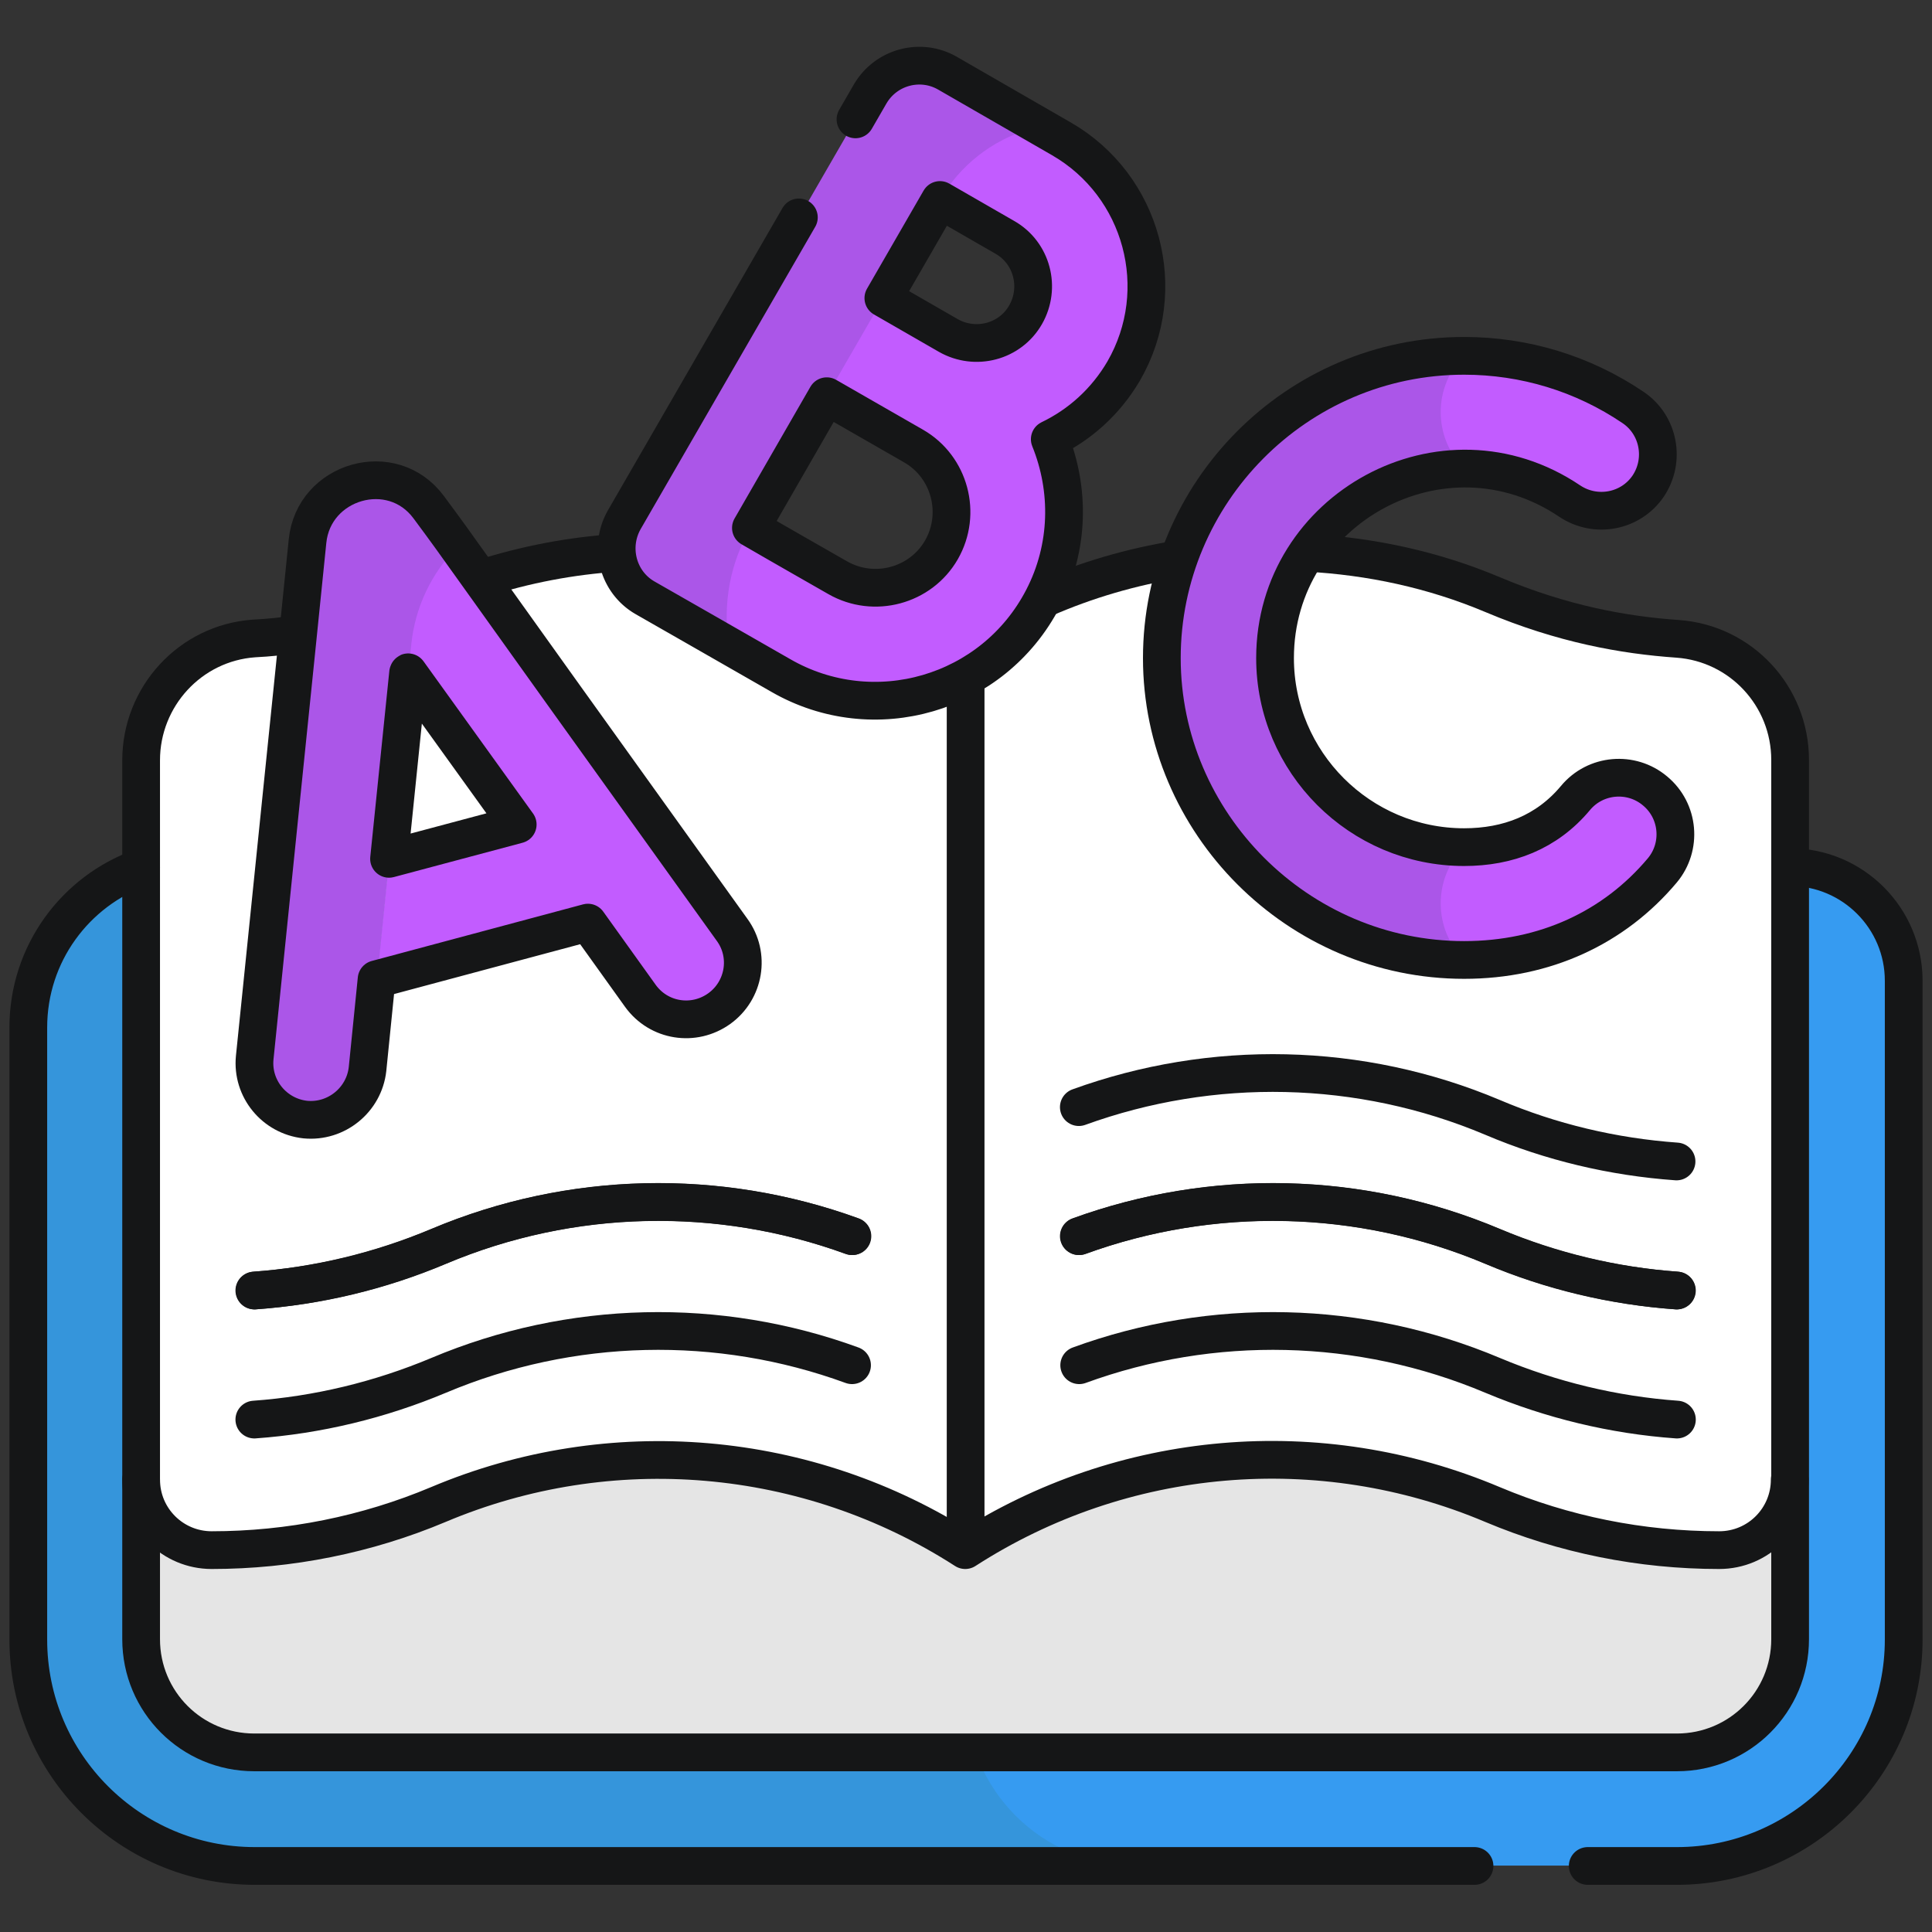 <?xml version="1.0" encoding="UTF-8"?><svg id="_레이어_2" xmlns="http://www.w3.org/2000/svg" viewBox="0 0 512 512"><rect x="0" y="0" width="512" height="512" fill="#333333" stroke="none"/><defs><style>.cls-1{fill:#c25cff;}.cls-2{fill:#fff;}.cls-3,.cls-4,.cls-5{stroke-linecap:round;}.cls-3,.cls-4,.cls-5,.cls-6,.cls-7{fill:none;}.cls-3,.cls-4,.cls-5,.cls-7{stroke:#151617;stroke-linejoin:round;stroke-width:10px;}.cls-8{fill:#70dcba;}.cls-9{fill:#369bf1;}.cls-4{stroke-dasharray:0 0 0 0 0 0 330 30 970 30 1000 0;}.cls-10{fill:#ab56e8;}.cls-11{fill:#3595db;}.cls-12{fill:#e5e5e5;}.cls-5{stroke-dasharray:0 0 0 0 0 0 635 30 1000 0 1000 0;}</style></defs><g id="svg9477"><path class="cls-11" d="m52.5,227.3c-24.9,0-45,20.1-45,45v162.2c0,33.1,26.9,60,60,60h233.3V227.3H52.5Z"/><path class="cls-9" d="m459.5,227.3h-158.5c-24.9,0-45,20.2-45,45v177.1c0,24.9,20.2,45,45,45h143.5c33.1,0,60-26.9,60-60v-162.1c0-24.9-20.1-45-45-45Z"/><path class="cls-12" d="m37.4,381.2v53.3c0,16.6,13.4,30,30,30h377c16.6,0,30-13.4,30-30v-53.3H37.4Z"/><path class="cls-2" d="m255.9,169.7c-24.5-15.8-52.4-23.6-81.6-23.6-19.6,0-39.3,3.5-58.1,11.4-16.5,7-32.1,10.5-48.9,11.7-16.9,1.2-29.9,15.4-29.9,32.3v190.5c0,10.4,8.4,18.7,18.7,18.7,20.6,0,41.1-4.1,60.1-12.1,45.5-19.2,97.8-14.8,139.6,12.1l53.7-168.1-53.6-72.9Z"/><path class="cls-2" d="m395.6,157.6c-18.7-7.9-38.5-11.4-58.2-11.4-29.2,0-56.9,7.7-81.5,23.6v241.1c41.7-26.9,94-31.4,139.7-12.1,19,8,39.4,12.1,60.1,12.1,10.4,0,18.7-8.4,18.7-18.7v-190.8c0-16.9-13-30.9-29.8-32.1-14.2-1-30.4-3.9-49-11.7Z"/><path class="cls-1" d="m281.3,36.9l-6-3.4h-26.2v19.5l17.2,9.9c7.2,4.1,9.6,13.3,5.5,20.5s-13.3,9.6-20.5,5.5l-17.2-9.9h-15v26l23,13.2c9.6,5.5,12.9,17.9,7.4,27.5s-17.9,12.9-27.5,7.4c-4.7-2.7-13.7-7.8-23-13.2h-27.4l21.5,31.2c5.6,3.2,10.9,6.3,13.8,7.9,23.9,13.8,54.6,5.6,68.4-18.3,8.1-14,8.6-30.3,2.9-44.2,7.9-3.8,14.8-9.9,19.6-18.1,12.4-21.5,5-49-16.5-61.5Z"/><path class="cls-10" d="m251.1,19.5c-7.1-4.1-16.3-1.7-20.5,5.5l-65.2,112.9c-4.1,7.2-1.7,16.3,5.5,20.5.2.1,10.1,5.8,22.2,12.7-1.6-11.7.5-22,5.8-31.2l50.2-86.9c5.2-9.1,13.7-15.8,23.8-18.8l2.5-.7-24.3-14Z"/><path class="cls-1" d="m99.8,259.5l56-15,13.9,19.4c4.9,6.8,14.2,8.2,20.9,3.4,6.7-4.8,8.3-14.2,3.4-20.9l-72.9-101.6h-13v33.3l29,40.3-34,9.1-3.3,32Z"/><polygon class="cls-8" points="103.1 227.6 79.8 227.6 99.8 259.5 103.1 227.6"/><path class="cls-10" d="m113.7,134.4c-9.9-13-30.6-7-32.1,9l-14,136.9c-.8,8.2,5.2,15.6,13.4,16.5,8.2.8,15.6-5.2,16.5-13.4l11.5-112.7c1-9.7,5.3-18.8,12.2-25.8l-7.5-10.5Z"/><path class="cls-1" d="m416.1,132.7c6.9,4.6,16.2,2.8,20.8-4,4.6-6.9,2.8-16.2-4-20.8-13.3-9-28.8-13.7-44.8-13.7l-15,15,15,15c10,0,19.7,2.9,28,8.5Z"/><path class="cls-1" d="m438.7,209.5c-6.3-5.3-15.8-4.5-21.1,1.9-7.6,9.1-17.9,13-29.5,13l-15,15,15,15c21.5,0,39.8-8.6,52.5-23.7,5.3-6.4,4.5-15.9-1.9-21.2Z"/><path class="cls-10" d="m388,124.2c-4-4-6.2-9.4-6.2-15s2.2-11,6.2-15c-44.2,0-80.1,35.9-80.1,80.1s35.9,80.1,80.1,80.1c-4-4-6.2-9.4-6.2-15s2.2-11,6.2-15c-27.6,0-50.1-22.5-50.1-50.1s22.5-50.1,50.1-50.1Z"/><path class="cls-5" d="m37.4,229.9c-17.4,6.2-29.9,22.8-29.9,42.4v162.2c0,33.1,26.9,60,60,60h377-.1c33.1,0,60.1-26.9,60.1-60v-174.6c0-16.6-13.5-30.1-30.1-30.1"/><line class="cls-7" x1="255.9" y1="180.6" x2="255.9" y2="410.8"/><path class="cls-3" d="m67.4,342c16.8-1.2,33.3-5.2,48.8-11.7,35.1-14.8,74.3-15.6,109.6-2.7"/><path class="cls-3" d="m225.9,327.6c-35.3-12.8-74.5-12.1-109.6,2.7-15.6,6.6-32,10.5-48.8,11.7"/><path class="cls-3" d="m67.4,376.2c16.8-1.2,33.3-5.2,48.8-11.7,35.1-14.8,74.3-15.6,109.6-2.7"/><path class="cls-3" d="m444.4,342c-16.8-1.2-33.3-5.2-48.8-11.7-35.1-14.8-74.3-15.6-109.6-2.7"/><path class="cls-3" d="m285.9,293.4c35.3-12.8,74.5-12.1,109.6,2.7,15.5,6.6,32,10.5,48.8,11.7"/><path class="cls-3" d="m285.9,327.6c35.3-12.8,74.5-12.1,109.6,2.7,15.5,6.6,32,10.5,48.8,11.7"/><path class="cls-3" d="m444.4,376.2c-16.8-1.2-33.3-5.2-48.8-11.7-35.1-14.8-74.3-15.6-109.6-2.7"/><path class="cls-3" d="m37.4,392.1c0,10.4,8.4,18.7,18.7,18.7,20.6,0,41.1-4.1,60.1-12.1,45.5-19.2,97.8-14.8,139.6,12.1,41.7-26.9,94-31.4,139.7-12.1,19,8,39.4,12.1,60.1,12.1,10.4,0,18.7-8.4,18.7-18.7"/><path class="cls-4" d="m170.9,158.4c.3.2,26.3,15,36,20.6,24.6,14.2,56.3,5.1,69.5-20.4,7-13.5,7.2-28.9,1.8-42.2,7.9-3.8,14.8-9.9,19.6-18.1,12.4-21.5,5-49.1-16.5-61.5l-30.2-17.4c-7.1-4.1-16.3-1.7-20.5,5.5l-65.2,112.9c-4.1,7.3-1.6,16.5,5.5,20.6Zm78.2-105.4l17.2,9.9c7.2,4.1,9.6,13.3,5.5,20.5s-13.3,9.6-20.5,5.5l-17.2-9.9,15-26Zm-30,52l23,13.2c9.6,5.5,12.9,17.9,7.4,27.5s-17.9,12.9-27.5,7.4c-4.7-2.7-13.7-7.8-23-13.2l20.1-34.9Z"/><path class="cls-7" d="m80.9,296.7c8.2.8,15.6-5.2,16.5-13.4l2.4-23.8,56-15,13.9,19.4c4.9,6.8,14.2,8.2,20.9,3.4,6.7-4.8,8.3-14.2,3.4-20.9-78.5-109.3-70.1-98.1-80.4-112-9.7-13.1-30.5-7-32.1,9-1.9,19-12.3,119.9-14,136.9-.8,8.2,5.2,15.5,13.4,16.4Zm22.2-69.1c6.6-64.3,4.7-46.1,5.1-49.4l29,40.3-34.1,9.1Z"/><path class="cls-7" d="m388,254.4c21.5,0,39.8-8.6,52.5-23.7,5.3-6.3,4.5-15.8-1.9-21.1-6.3-5.3-15.8-4.5-21.1,1.9-7.6,9.1-17.9,13-29.5,13-27.6,0-50.1-22.5-50.1-50.1,0-39.6,44.6-64.2,78.1-41.6,6.9,4.6,16.2,2.8,20.8-4,4.6-6.9,2.8-16.2-4-20.8-13.3-9-28.8-13.7-44.8-13.7-44.5,0-80.1,36.4-80.1,80.1s36,80,80.1,80Z"/><path class="cls-7" d="m79,168c-3.8.6-7.7,1-11.7,1.2-16.9,1.2-29.9,15.4-29.9,32.3v232.9c0,16.6,13.4,30,30,30h377c16.6,0,30-13.4,30-30v-233c0-16.9-13-30.9-29.8-32.1-14.3-1-30.5-3.9-49-11.7-15.9-6.7-32.5-10.2-49.2-11.1"/><path class="cls-7" d="m163.5,146.5c-12.2.8-24.3,3.1-36.1,6.9"/><path class="cls-7" d="m312.3,148.2c-12.4,2-24.4,5.5-35.8,10.5"/><rect class="cls-6" width="512" height="512"/></g></svg>
